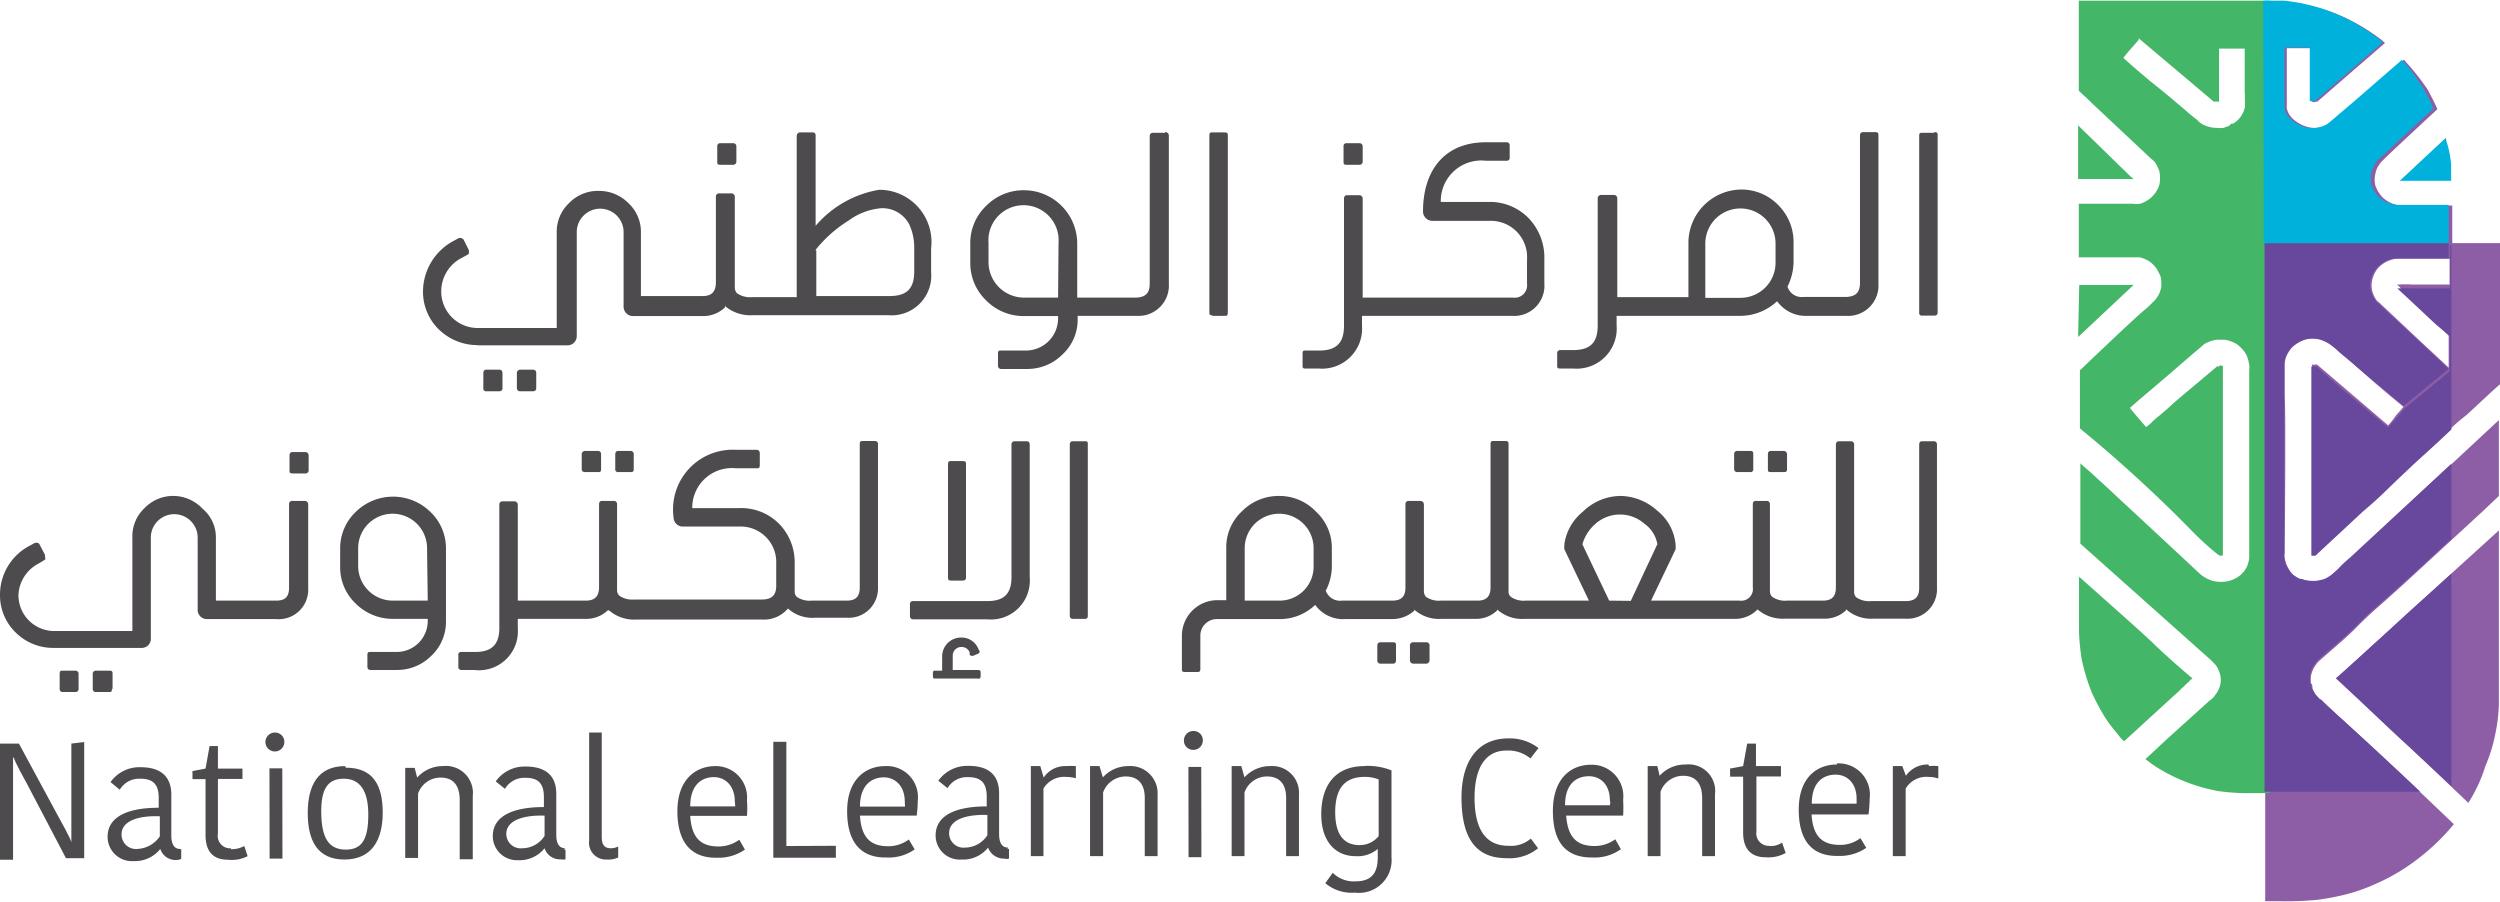 <svg xmlns="http://www.w3.org/2000/svg" xmlns:xlink="http://www.w3.org/1999/xlink" viewBox="0 0 111.05 40.06"><defs><style>.cls-1{fill:none;}.cls-2{fill:#8d5ea6;}.cls-3{clip-path:url(#clip-path);}.cls-4{fill:#43b667;}.cls-5{clip-path:url(#clip-path-2);}.cls-6{fill:#67489d;}.cls-7{fill:#7e529e;}.cls-8{fill:#4d4b4d;}.cls-9{clip-path:url(#clip-path-3);}.cls-10{fill:#00b2db;}.cls-11{fill:#00b1da;}</style><clipPath id="clip-path" transform="translate(0 0.03)"><rect class="cls-1" x="92.3" width="16.58" height="35.23"/></clipPath><clipPath id="clip-path-2" transform="translate(0 0.03)"><rect class="cls-1" x="100.59" y="10.77" width="8.3" height="24.37"/></clipPath><clipPath id="clip-path-3" transform="translate(0 0.03)"><rect class="cls-1" x="92.3" width="16.58" height="10.77"/></clipPath></defs><g id="Layer_2" data-name="Layer 2"><g id="Layer_1-2" data-name="Layer 1"><path class="cls-2" d="M109.64,35.63c-1.35-1.29-2.35-2.23-3-2.84-.3-.27-1.07-1-2.11-2-.32-.28-.57-.53-.75-.69.53-.47,1.27-1.14,2.13-1.94l1.49-1.36L111,23.53c0,3.8,0,5.47,0,6.22,0,.14,0,.71,0,1.46a7.2,7.2,0,0,1-.16,1.37A7,7,0,0,1,110.4,34a6.78,6.78,0,0,1-.76,1.64" transform="translate(0 0.03)"/><path class="cls-2" d="M106.1,18.88l-3.17-2.71a.18.18,0,0,0-.11,0c-.07,0-.1,0-.12,0s0,0,0,0q0,4.07,0,8.14v.26l0,0a.18.18,0,0,0,.1,0,.16.16,0,0,0,.09,0,.11.11,0,0,0,.08-.08c.87-.79,1.55-1.42,2-1.86l1.91-1.78c.72-.68,1-.88,1.7-1.58.47-.44.6-.57,1-.88.63-.58,1.13-1.06,1.48-1.36V10.77h-2.13V9.1c-.28,0-.55,0-.77,0h-1.5a1.34,1.34,0,0,1-.6-.19,1.13,1.13,0,0,1-.31-.27,1.38,1.38,0,0,1-.24-.44,1.13,1.13,0,0,1,0-.49,1,1,0,0,1,.18-.43.59.59,0,0,1,.11-.14c.25-.27,2.33-2.19,2.47-2.32-.14-.33-.3-.61-.42-.85A10.18,10.18,0,0,0,107,2.87l-.22-.25-2.13,1.86-1,.85a1.43,1.43,0,0,1-.16.13,1.25,1.25,0,0,1-.44.17,1.28,1.28,0,0,1-.46,0,1.54,1.54,0,0,1-.63-.29.63.63,0,0,1-.13-.11.91.91,0,0,1-.25-.44,1.67,1.67,0,0,1,0-.19V2.11h1.12V4.48s.11.06.18,0a.13.13,0,0,0,.06,0l0,0,3-2.6a2.61,2.61,0,0,0-.36-.29A8.74,8.74,0,0,0,104.2.77a8.26,8.26,0,0,0-1.53-.53,7.79,7.79,0,0,0-1.13-.19l-.19,0h-.73V40l.59,0a14.27,14.27,0,0,0,1.72-.06,10.45,10.45,0,0,0,1.27-.24,8.09,8.09,0,0,0,1.42-.51,8.73,8.73,0,0,0,1.82-1.1A9.6,9.6,0,0,0,109,36.58c-1.57-1.5-3.15-3-4.76-4.47l-.41-.38-.57-.53-.12-.13A1,1,0,0,0,103,31l-.11-.13a1.25,1.25,0,0,1-.17-.31c0-.11,0-.19-.07-.24a2.88,2.88,0,0,1,0-.3,1.24,1.24,0,0,1,.26-.57.44.44,0,0,1,.11-.12c.56-.51,1.18-1,1.71-1.55.71-.71.65-.6,2.09-1.91l1.78-1.64,1.64-1.51L111,22V18.63c-4.79,4.46-6.39,5.94-6.59,6.12a5.39,5.39,0,0,0-.54.5,1.31,1.31,0,0,1-.19.17,1.15,1.15,0,0,1-.27.21,1,1,0,0,1-.26.11,1.67,1.67,0,0,1-.49.05,1.43,1.43,0,0,1-.43-.1l-.08,0a.79.79,0,0,1-.2-.12.73.73,0,0,1-.24-.26c-.06-.08-.09-.16-.13-.22a1.52,1.52,0,0,1-.09-.33.58.58,0,0,1,0-.2c0-.46.05-6,0-7,0-.41,0-.82,0-1.23V16.1a1.28,1.28,0,0,1,.08-.33,2.1,2.1,0,0,1,.22-.34,1.44,1.44,0,0,1,.6-.37,1.25,1.25,0,0,1,.68,0,1.71,1.71,0,0,1,.58.32,2.16,2.16,0,0,1,.25.22l.19.16.56.47c.26.24,1,.9,2.11,1.81-.11.15-.24.27-.35.41a3.37,3.37,0,0,1-.34.43m-.41-5.46a1.29,1.29,0,0,1-.15-.2,1.2,1.2,0,0,1-.14-.35,1,1,0,0,1,0-.43,1.24,1.24,0,0,1,.23-.52,1.28,1.28,0,0,1,.82-.45c.79,0,1.6,0,2.39,0v1.14h-1.64a4.51,4.51,0,0,0-.62,0s-.08,0-.08,0,0,0,0,0l0,0a1.1,1.1,0,0,1,.16.15c.49.49,1,1,1.54,1.46.21.17.4.34.6.52,0,.52,0,1,0,1.56h0l-1.64-1.53s-1.5-1.41-1.53-1.44" transform="translate(0 0.03)"/><g class="cls-3"><path class="cls-4" d="M92.31,7.92h.85c.49,0,1,0,1.47,0h.14s0,0,0,0a.44.44,0,0,0-.11-.09L92.31,5.54Z" transform="translate(0 0.03)"/><path class="cls-4" d="M92.31,14.94l2.46-2.31,0,0a0,0,0,0,0,0,0s0,0,0,0a.36.36,0,0,0-.15,0c-.08,0-.93,0-2.26,0Z" transform="translate(0 0.03)"/><path class="cls-4" d="M99.72,0H92.34s0,0,0,0h0V4c.17.17.41.37.58.55L95.53,7a1.58,1.58,0,0,1,.16.14.67.67,0,0,1,.12.19,1.62,1.62,0,0,1,.11.25,1.48,1.48,0,0,1,0,.59,1.23,1.23,0,0,1-.27.48,1.36,1.36,0,0,1-.58.37,1.19,1.19,0,0,1-.33,0h-2.4v2.38H94.8l.24,0a1.34,1.34,0,0,1,.31.11,1.11,1.11,0,0,1,.29.21,1.64,1.64,0,0,1,.16.19c.07.12.12.23.14.26a.78.78,0,0,1,.06.26,1.39,1.39,0,0,1,0,.3,1.13,1.13,0,0,1-.22.5.54.54,0,0,1-.13.14,4,4,0,0,1-.39.37c-.16.12-.9.8-2.87,2.68l0,0,0,0V19a61.29,61.29,0,0,1,5,4.58,13.16,13.16,0,0,0,1.1,1,.34.34,0,0,0,.1.06.17.17,0,0,0,.15,0s0,0,0,0c0-5,0-8.22,0-8.27v-.14s-.1-.06-.16,0-.08,0-.08,0c-1.42,1.2-2,1.67-2.18,1.86l-.42.36a2.67,2.67,0,0,0-.36.32,2,2,0,0,1-.21.17c-.24-.28-.49-.56-.72-.85l.41-.36,1.26-1.07,1.1-.95.46-.39a.39.39,0,0,1,.14-.1,1.41,1.41,0,0,1,.49-.16h.36a1.54,1.54,0,0,1,.55.21l.07.06.14.13a1.32,1.32,0,0,1,.22.33,2.17,2.17,0,0,1,.1.38.88.88,0,0,1,0,.23c0,.62,0,1.12,0,1.45v2.32c0,.3,0,.6,0,1.28,0,.05,0,.87,0,1.39s0,1,0,1.78v.14a1.44,1.44,0,0,1-.05.24,1,1,0,0,1-.19.36l-.12.13a1.38,1.38,0,0,1-.52.28,1.55,1.55,0,0,1-.75,0,1.61,1.61,0,0,1-.55-.3C96.3,24.13,94,22,94,22c-.44-.42-.9-.83-.9-.83-.28-.27-.54-.47-.69-.62v3.57l5.82,5.19.19.2a1,1,0,0,1,.14.25,1.06,1.06,0,0,1,.08.54,1.09,1.09,0,0,1-.24.54.84.84,0,0,1-.25.25L96.3,32.76l-1,.93c.12.09.28.22.5.36a7.44,7.44,0,0,0,1.17.6,7.62,7.62,0,0,0,1.57.46,9.51,9.51,0,0,0,1.11.09h1.17L100.86,0H99.72Zm0,4.12v.39a.26.26,0,0,1,0,.11.54.54,0,0,1,0,.11,1.48,1.48,0,0,1-.08.24l-.08.14a1,1,0,0,1-.22.25l-.14.1-.08,0L99,5.57a1.4,1.4,0,0,0-.22.08,1.64,1.64,0,0,1-.33,0,1.37,1.37,0,0,1-.58-.14.94.94,0,0,1-.25-.19c-.11-.1-.29-.22-.48-.4l-.45-.38c-.38-.33-1.22-1-1.22-1-.28-.24-.66-.55-1.15-1l.11-.14c.22-.27.35-.4.57-.66,0,0,0-.05,0-.07l3.33,2.81a.08.08,0,0,0,.07,0s.07,0,.09,0a.09.09,0,0,0,.08,0,.13.13,0,0,0,0,0V2.13h1.14v2" transform="translate(0 0.03)"/><path class="cls-4" d="M92.31,25.55c2,1.78,2.92,2.59,3.34,3,.13.13.65.62,1.38,1.25.15.12.26.23.36.3a0,0,0,0,1,0,0v0s-.06.05-.06.06l0,0s-.06,0-.06.06a3.09,3.09,0,0,0-.29.27,1.45,1.45,0,0,0-.17.16s-.11.11-.21.19l-2.25,2.06a2.72,2.72,0,0,1-.33-.38,6.44,6.44,0,0,1-.48-.63,9.42,9.42,0,0,1-.61-1.13,8.65,8.65,0,0,1-.46-1.5,10.26,10.26,0,0,1-.12-1.2V25.55Z" transform="translate(0 0.03)"/></g><g class="cls-5"><path class="cls-6" d="M100.58,40h.58a12.47,12.47,0,0,0,1.72-.06,8,8,0,0,0,1.28-.24,8.6,8.6,0,0,0,1.42-.5,9.21,9.21,0,0,0,1.82-1.11,10.36,10.36,0,0,0,1.6-1.54c-1.58-1.5-3.17-3-4.78-4.46,0,0-.19-.18-.43-.38l-.58-.54-.13-.12a.68.68,0,0,1-.12-.12,1.1,1.1,0,0,1-.11-.12,2.23,2.23,0,0,1-.18-.32,2.24,2.24,0,0,0-.06-.23,1.48,1.48,0,0,1,0-.3,1.15,1.15,0,0,1,.27-.57l.11-.13c.57-.5,1.18-1,1.72-1.54.71-.71.64-.6,2.1-1.91.82-.74,1.57-1.45,1.79-1.64.54-.49,1-.9,1.64-1.52L111,22V18.61l-6.6,6.12a5.47,5.47,0,0,0-.54.51l-.19.17a1.35,1.35,0,0,1-.27.2.7.7,0,0,1-.27.11,1.33,1.33,0,0,1-.48.05,1.26,1.26,0,0,1-.43-.09l-.08,0-.22-.13a1,1,0,0,1-.24-.25,1.24,1.24,0,0,1-.12-.22,1.41,1.41,0,0,1-.1-.34,1.18,1.18,0,0,1,0-.2c0-.46,0-6,0-7,0-.41,0-.82,0-1.23v-.22a.85.85,0,0,1,.1-.33,1.23,1.23,0,0,1,.22-.35,1.58,1.58,0,0,1,.6-.36,1.25,1.25,0,0,1,.68,0,1.48,1.48,0,0,1,.58.32,2.16,2.16,0,0,1,.25.22l.19.16c.19.15.38.31.55.47L106.77,18l2-1.64-1.64-1.53-1.54-1.43a.85.85,0,0,1-.14-.21,1.3,1.3,0,0,1-.15-.35.92.92,0,0,1,0-.42,1.41,1.41,0,0,1,.25-.52,1.39,1.39,0,0,1,.82-.46h2.4V9.07c-.28,0-.55,0-.77,0h-1.52a1.39,1.39,0,0,1-.6-.19,1.13,1.13,0,0,1-.31-.27,1.82,1.82,0,0,1-.24-.44,1.2,1.2,0,0,1,0-.49,1.26,1.26,0,0,1,.17-.43s0-.08.11-.14c.25-.27,2.35-2.19,2.48-2.32A7.3,7.3,0,0,0,107.7,4a9.48,9.48,0,0,0-.78-1.12l-.23-.25-2.14,1.86-1,.85-.16.13a1.5,1.5,0,0,1-.44.17,1.28,1.28,0,0,1-.46,0,1.48,1.48,0,0,1-.63-.29.63.63,0,0,1-.13-.11,1,1,0,0,1-.25-.44,1.67,1.67,0,0,1,0-.19V2.08h1.12V4.45s.11.06.18,0l.06,0,0,0,3-2.6a2.11,2.11,0,0,0-.36-.29,8.22,8.22,0,0,0-1.39-.83,7.7,7.7,0,0,0-1.53-.54A7.58,7.58,0,0,0,101.44,0h-.19s-.15,0-.31,0h-.41q.07,20,0,40" transform="translate(0 0.03)"/><path class="cls-6" d="M109.68,35.63c-1.38-1.29-2.37-2.23-3.05-2.84l-2.13-2-.74-.69c.54-.47,1.26-1.14,2.15-1.94.52-.47.94-.87,1.49-1.36.87-.78,2.09-1.89,3.63-3.31,0,3.8,0,5.47,0,6.22,0,.14,0,.71,0,1.46a8.12,8.12,0,0,1-.16,1.37,8.57,8.57,0,0,1-.39,1.41,12,12,0,0,1-.8,1.64" transform="translate(0 0.03)"/><path class="cls-6" d="M111,17.11l-1.49,1.36-.94.88c-.74.7-1,.9-1.71,1.58-.94.88-1,1-1.92,1.78l-2,1.86-.08.08a.15.15,0,0,1-.09,0,.18.18,0,0,1-.1,0,.05.05,0,0,1,0,0v-.26c0-2.73,0-5.45,0-8.14l0,0s0,0,.12,0,.09,0,.11,0c1,.91,2.11,1.81,3.18,2.71.13-.14.25-.3.38-.44s.24-.27.35-.41l2-1.64c0-.52,0-1,0-1.56-.2-.18-.39-.35-.6-.52l-1.56-1.46a2.06,2.06,0,0,1-.16-.15,0,0,0,0,0,0,0v0s.06,0,.08,0a4.83,4.83,0,0,1,.61,0h1.66V10.87H111v6.24Z" transform="translate(0 0.03)"/><path class="cls-7" d="M108.89,8l-2.2,0a.15.15,0,0,1-.09,0,0,0,0,0,1,0,0v0s1.26-1.18,2.05-1.91c0,.14.08.32.12.5a5.37,5.37,0,0,1,.11.68c0,.22,0,.49,0,.79" transform="translate(0 0.03)"/></g><path class="cls-8" d="M5,30.57v-.65c0-.1,0-.16-.14-.16H4.27a.14.14,0,0,0-.15.16v.65a.13.13,0,0,0,.15.14h.56c.11,0,.14,0,.14-.14" transform="translate(0 0.03)"/><path class="cls-8" d="M3.34,30.71c.1,0,.15-.05.15-.14v-.65a.14.14,0,0,0-.15-.16H2.79c-.09,0-.14,0-.14.16v.65a.13.13,0,0,0,.14.14Z" transform="translate(0 0.03)"/><path class="cls-8" d="M13,21h.55a.14.14,0,0,0,.16-.15v-.64a.15.15,0,0,0-.16-.16H13c-.09,0-.14.05-.14.16v.64c0,.1,0,.15.14.15" transform="translate(0 0.03)"/><path class="cls-8" d="M13.69,22.38a.15.15,0,0,0-.16-.16H13a.14.14,0,0,0-.16.16v3.69c0,.41-.17.58-.58.58H9.59v-2.8A1.65,1.65,0,0,0,9,22.57,1.79,1.79,0,0,0,7.73,22a1.76,1.76,0,0,0-1.31.54,1.71,1.71,0,0,0-.54,1.28V28H2.41A1.59,1.59,0,0,1,.82,26.39,1.65,1.65,0,0,1,1.72,25L2,24.83A.17.17,0,0,0,2,24.7s0-.05,0-.08l-.24-.46a.13.13,0,0,0-.14-.08s0,0-.06,0l-.24.13A2.45,2.45,0,0,0,0,26.39a2.3,2.3,0,0,0,.69,1.67,2.36,2.36,0,0,0,1.69.69H6.29a.4.4,0,0,0,.41-.39V23.85a1,1,0,0,1,2.08,0v3.21a.41.41,0,0,0,.41.41h3.08a1.31,1.31,0,0,0,1.42-1.38Z" transform="translate(0 0.03)"/><path class="cls-8" d="M19.81,27.59V24.34a2.23,2.23,0,0,0-.69-1.63,2.37,2.37,0,0,0-3.32,0,2.23,2.23,0,0,0-.69,1.63v.82a2.21,2.21,0,0,0,.69,1.62,2.33,2.33,0,0,0,1.66.68H19v.13a1.38,1.38,0,0,1-1.37,1.34H16.47c-.1,0-.15,0-.15.14v.52c0,.09.05.14.15.14h1.15a2.14,2.14,0,0,0,1.54-.63,2.07,2.07,0,0,0,.65-1.51M19,26.65H17.44a1.54,1.54,0,0,1-1.53-1.51v-.82a1.53,1.53,0,0,1,3.06,0Z" transform="translate(0 0.03)"/><path class="cls-8" d="M27.47,20c-.09,0-.14.05-.14.16v.64a.12.12,0,0,0,.14.14H28c.09,0,.15,0,.15-.14v-.64A.14.14,0,0,0,28,20Z" transform="translate(0 0.03)"/><path class="cls-8" d="M26,20a.15.15,0,0,0-.16.16v.64c0,.1.05.14.16.14h.55c.1,0,.15,0,.15-.14v-.64a.14.14,0,0,0-.15-.16Z" transform="translate(0 0.03)"/><path class="cls-8" d="M39,26.07V19.71a.13.13,0,0,0-.14-.15h-.52c-.1,0-.15,0-.15.15v6.36c0,.39-.17.58-.58.58H36.05a1,1,0,0,1-.66-.17.34.34,0,0,1-.09-.27V25a2.45,2.45,0,0,0-.7-1.77,2.37,2.37,0,0,0-1.76-.69H30.75a1.76,1.76,0,0,1,1.93-1.77h.93c.09,0,.14,0,.14-.15v-.53a.14.14,0,0,0-.14-.14h-.93a2.65,2.65,0,0,0-2.76,3,.41.41,0,0,0,.41.41h2.49A1.58,1.58,0,0,1,34.48,25v1c0,.41-.21.6-.62.6H28.17a1,1,0,0,1-.66-.17.35.35,0,0,1-.1-.27V22.38a.14.14,0,0,0-.14-.16h-.52c-.1,0-.14.05-.14.16v3.67c0,.4-.18.6-.59.6H23V22.4a.15.15,0,0,0-.16-.16h-.5a.14.14,0,0,0-.16.16v5.47c0,.72-.33,1.06-1.07,1.06H20.5a.12.12,0,0,0-.14.14v.52a.13.13,0,0,0,.14.14h.56A1.73,1.73,0,0,0,23,27.87v-.41H26a1.39,1.39,0,0,0,1-.38l.05,0s0,0,0,0a1.71,1.71,0,0,0,1.23.41h5.57A1.39,1.39,0,0,0,35,27l0,0a1.62,1.62,0,0,0,1.21.41h1.41A1.3,1.3,0,0,0,39,26.07" transform="translate(0 0.03)"/><path class="cls-8" d="M42.25,25.76h.52c.1,0,.14-.05.14-.15v-5c0-.1,0-.16-.14-.16h-.52c-.09,0-.14,0-.14.16v5c0,.1,0,.15.14.15" transform="translate(0 0.03)"/><path class="cls-8" d="M43.56,30.06v-.24c0-.06-.05-.09-.11-.09H42.32v-.65a.38.38,0,0,1,.39-.37.38.38,0,0,1,.36.23l0,.1a.1.1,0,0,0,.1.06.1.1,0,0,0,.06,0l.21-.09a.12.12,0,0,0,.08-.1,0,0,0,0,0,0,0l-.06-.11a.8.8,0,0,0-.78-.51.84.84,0,0,0-.83.82v.65h-.32a.08.08,0,0,0-.09.09V30c0,.06,0,.11.09.11h1.9a.08.08,0,0,0,.12-.08" transform="translate(0 0.03)"/><path class="cls-8" d="M45.6,19.57h-.52c-.1,0-.15.05-.15.16v5.88c0,.73-.33,1.06-1.07,1.06h-3.3a.13.13,0,0,0-.14.14v.51a.14.14,0,0,0,.14.16h3.28a1.73,1.73,0,0,0,1.9-1.87V19.73c0-.11-.05-.16-.14-.16" transform="translate(0 0.03)"/><path class="cls-8" d="M48.2,19.57h-.54c-.09,0-.14.05-.14.15v7.6a.13.13,0,0,0,.14.14h.54c.09,0,.12-.05.12-.14v-7.6c0-.11,0-.15-.12-.15" transform="translate(0 0.03)"/><path class="cls-8" d="M61.87,28.5h-.55c-.09,0-.14.05-.14.16v.63a.14.14,0,0,0,.14.16h.55c.1,0,.14-.05.14-.16v-.63c0-.11,0-.16-.14-.16" transform="translate(0 0.03)"/><path class="cls-8" d="M63.34,28.5h-.55a.14.14,0,0,0-.16.16v.63a.15.15,0,0,0,.16.16h.55a.15.15,0,0,0,.16-.16v-.63a.14.14,0,0,0-.16-.16" transform="translate(0 0.03)"/><path class="cls-8" d="M77.19,20a.14.14,0,0,0-.16.16v.64c0,.1.06.14.16.14h.55a.12.12,0,0,0,.14-.14v-.64c0-.1,0-.16-.14-.16Z" transform="translate(0 0.03)"/><path class="cls-8" d="M78.67,20c-.1,0-.14.05-.14.16v.64c0,.1,0,.14.14.14h.55c.1,0,.16,0,.16-.14v-.64a.15.15,0,0,0-.16-.16Z" transform="translate(0 0.03)"/><path class="cls-8" d="M85.91,19.57h-.52c-.1,0-.14.05-.14.16v6.36c0,.39-.18.58-.59.58H83.12a1,1,0,0,1-.67-.17.35.35,0,0,1-.09-.27v-6.5a.14.14,0,0,0-.14-.16H81.7c-.1,0-.15.05-.15.16v6.33c0,.41-.18.59-.58.59H79.38a1,1,0,0,1-.66-.17.35.35,0,0,1-.1-.27V22.38a.14.14,0,0,0-.14-.16H78c-.1,0-.14.05-.14.16v3.68a.52.52,0,0,1-.59.59H73.34l1.09-2.28a.9.9,0,0,0,0-.16v-.05a2.17,2.17,0,0,0-.82-1.51A2.49,2.49,0,0,0,72,22a2.42,2.42,0,0,0-1.69.7,2.27,2.27,0,0,0-.82,1.43v.06a.57.57,0,0,0,0,.18l1.09,2.28H67.77a1,1,0,0,1-.66-.17.31.31,0,0,1-.1-.27V19.72c0-.1,0-.16-.14-.16h-.52c-.09,0-.14,0-.14.16v6.34c0,.41-.19.59-.58.59H64a1,1,0,0,1-.66-.17.38.38,0,0,1-.09-.27V22.38a.16.16,0,0,0-.16-.16h-.51a.14.14,0,0,0-.15.16v3.68c0,.41-.18.59-.59.59H59.62a.68.68,0,0,1-.73-.44,2.36,2.36,0,0,0,.27-1.07v-.82a2.18,2.18,0,0,0-.7-1.62A2.24,2.24,0,0,0,56.82,22a2.28,2.28,0,0,0-1.65.68,2.18,2.18,0,0,0-.7,1.62v2.33h-.39A1.58,1.58,0,0,0,52.5,28.2v1.48c0,.1,0,.14.15.14h.52c.09,0,.15,0,.15-.14V28.2a.73.73,0,0,1,.74-.73h2.75a2.27,2.27,0,0,0,1.61-.63,1.53,1.53,0,0,0,1.34.63h2.06a1.48,1.48,0,0,0,1-.37l0-.05h0a1.67,1.67,0,0,0,1.23.41h1.45a1.37,1.37,0,0,0,1-.37l0-.05a1.66,1.66,0,0,0,1.23.42h9.29a1.39,1.39,0,0,0,1-.37l.05-.05h0a1.71,1.71,0,0,0,1.23.41H81a1.36,1.36,0,0,0,1-.37l0-.05a1.66,1.66,0,0,0,1.23.42h1.39a1.31,1.31,0,0,0,1.42-1.38V19.73a.14.14,0,0,0-.16-.16M58.35,25.16a1.51,1.51,0,0,1-1.53,1.49H55.29V24.32a1.53,1.53,0,0,1,3.06,0Zm13.13,1.49-1.19-2.5a1.87,1.87,0,0,1,.59-.92,1.64,1.64,0,0,1,2.16,0,1.41,1.41,0,0,1,.58.91l-1.18,2.52Z" transform="translate(0 0.03)"/><path class="cls-8" d="M3.17,33v3c0,.12,0,1.23,0,1.39h0c0-.12-.53-1.06-.59-1.17L.84,33H0v5.16H.58V35c0-.19,0-1.26,0-1.37H.62c0,.12.53,1.07.58,1.16l1.73,3.3h.81l0-5.16Z" transform="translate(0 0.03)"/><path class="cls-8" d="M8,37.68c-.28,0-.39-.24-.39-.6V35.27c0-.84-.51-1.22-1.36-1.22a1.57,1.57,0,0,0-1.34.66l.41.34a1,1,0,0,1,.9-.49c.52,0,.83.19.83.85v.44c-1.4,0-2.27.41-2.27,1.29a1.08,1.08,0,0,0,1.16,1.08,1.43,1.43,0,0,0,1.18-.54h0a.71.71,0,0,0,.72.49.43.43,0,0,0,.21-.05v-.43H8Zm-1.89,0a.64.64,0,0,1-.71-.65c0-.6.76-.84,1.7-.8v.89a1.27,1.27,0,0,1-1,.56" transform="translate(0 0.03)"/><path class="cls-8" d="M10.27,37.65A.55.55,0,0,1,9.68,37V34.57h1.09v-.46H9.68v-1H9.31l-.18,1-.58.11v.36h.58v2.48c0,.76.36,1.1,1,1.1A1.55,1.55,0,0,0,11,38l-.15-.45a1.15,1.15,0,0,1-.6.14" transform="translate(0 0.03)"/><rect class="cls-8" x="11.97" y="34.1" width="0.57" height="4.01" transform="translate(-0.06 0.05) rotate(-0.1)"/><path class="cls-8" d="M12.21,32.51a.42.42,0,1,0,.42.42.41.41,0,0,0-.42-.42" transform="translate(0 0.03)"/><path class="cls-8" d="M15.33,34c-1.2,0-1.66.85-1.66,2.08s.43,2.07,1.63,2.07S17,37.3,17,36.07s-.43-2-1.64-2m0,3.64c-.76,0-1.07-.52-1.09-1.61s.29-1.54,1-1.54,1.09.52,1.09,1.59-.26,1.56-1,1.56" transform="translate(0 0.03)"/><path class="cls-8" d="M19.67,34a1.52,1.52,0,0,0-1.14.51h0l-.11-.43H18v4h.57V35.22a1.06,1.06,0,0,1,1-.71c.55,0,.85.33.85,1v2.63H21V35.33A1.2,1.2,0,0,0,19.67,34" transform="translate(0 0.03)"/><path class="cls-8" d="M25.11,37.65c-.29,0-.4-.24-.4-.6V35.23c0-.83-.5-1.21-1.35-1.21a1.57,1.57,0,0,0-1.34.66l.41.33a1,1,0,0,1,.9-.49c.52,0,.83.19.83.86v.44c-1.4,0-2.27.41-2.27,1.29A1.07,1.07,0,0,0,23,38.18a1.43,1.43,0,0,0,1.19-.53h0a.71.71,0,0,0,.72.49.43.43,0,0,0,.21,0v-.43h-.08Zm-1.91,0a.64.64,0,0,1-.71-.64c0-.6.76-.84,1.7-.81v.9a1.18,1.18,0,0,1-1,.55" transform="translate(0 0.03)"/><path class="cls-8" d="M27.14,37.65c-.3,0-.41-.16-.41-.51V32.51h-.56V37.3a.75.75,0,0,0,.8.85,1,1,0,0,0,.49-.09v-.49a.7.7,0,0,1-.32.08" transform="translate(0 0.03)"/><path class="cls-8" d="M31.78,34c-.88,0-1.69.6-1.69,2s.62,2.09,1.75,2.07a2.07,2.07,0,0,0,1.25-.36l-.25-.44a1.56,1.56,0,0,1-.92.3c-.79,0-1.2-.38-1.26-1.36h2.52a4.39,4.39,0,0,0,0-.69A1.39,1.39,0,0,0,31.78,34m.88,1.79h-2c0-1,.55-1.3,1.05-1.3s.93.38.93,1.08Z" transform="translate(0 0.03)"/><polygon class="cls-8" points="34.93 37.58 34.93 32.95 34.35 32.95 34.35 38.1 37.13 38.1 37.13 37.57 34.93 37.58"/><path class="cls-8" d="M39.32,34c-.88,0-1.69.6-1.69,2s.62,2.08,1.75,2.06a2,2,0,0,0,1.25-.36l-.26-.44a1.53,1.53,0,0,1-.91.3c-.79,0-1.2-.38-1.26-1.36h2.52a6,6,0,0,0,.05-.69A1.38,1.38,0,0,0,39.32,34m.88,1.8h-2c0-1,.56-1.3,1.06-1.3s.93.38.93,1.08Z" transform="translate(0 0.03)"/><path class="cls-8" d="M44.78,37.62c-.29,0-.4-.24-.4-.6V35.2c0-.83-.5-1.21-1.35-1.21a1.58,1.58,0,0,0-1.35.66l.41.33a1,1,0,0,1,.9-.49c.52,0,.84.19.84.86v.44c-1.4,0-2.27.41-2.27,1.29a1.07,1.07,0,0,0,1.15,1.07,1.41,1.41,0,0,0,1.18-.53h0a.75.75,0,0,0,.73.49.37.37,0,0,0,.2,0v-.43h-.07Zm-1.91,0a.64.64,0,0,1-.71-.64c0-.6.75-.84,1.7-.81v.9a1.19,1.19,0,0,1-1,.55" transform="translate(0 0.03)"/><path class="cls-8" d="M47.36,34a1.14,1.14,0,0,0-1,.51h0L46.21,34h-.42v4h.56v-3a1.07,1.07,0,0,1,1-.52,1.67,1.67,0,0,1,.44.06V34a3.16,3.16,0,0,0-.41,0" transform="translate(0 0.03)"/><path class="cls-8" d="M50.12,34a1.52,1.52,0,0,0-1.13.5h0L48.84,34h-.42v4H49V35.17a1.07,1.07,0,0,1,1-.71c.55,0,.85.33.85.95V38h.57V35.28A1.21,1.21,0,0,0,50.12,34" transform="translate(0 0.03)"/><rect class="cls-8" x="52.79" y="34.04" width="0.57" height="4.01" transform="translate(-0.06 0.12) rotate(-0.1)"/><path class="cls-8" d="M53,32.44a.42.42,0,0,0-.41.43.41.41,0,0,0,.41.41.42.42,0,0,0,.43-.41.41.41,0,0,0-.43-.43" transform="translate(0 0.03)"/><path class="cls-8" d="M56.42,34a1.53,1.53,0,0,0-1.14.5h0L55.14,34h-.43v4h.57V35.17a1.07,1.07,0,0,1,1-.71c.55,0,.85.33.85.95V38h.57V35.28A1.19,1.19,0,0,0,56.42,34" transform="translate(0 0.03)"/><path class="cls-8" d="M60.61,34c-1.31,0-1.92.87-1.92,2.14S59.38,38,60.2,38a1.38,1.38,0,0,0,1-.32h0v.37c0,.71-.28,1.07-1,1.07a1.33,1.33,0,0,1-1-.38l-.33.46a1.8,1.8,0,0,0,1.31.42,1.45,1.45,0,0,0,1.63-1.57V34.19a2.91,2.91,0,0,0-1.14-.2m-.27,3.52c-.57,0-1.09-.3-1.09-1.46s.51-1.56,1.28-1.57a1.73,1.73,0,0,1,.65.11v2.52a1.08,1.08,0,0,1-.84.4" transform="translate(0 0.03)"/><path class="cls-8" d="M66.92,33.31a1.53,1.53,0,0,1,1.06.35l.36-.46A2.08,2.08,0,0,0,67,32.77c-1.35,0-2.1,1-2.08,2.7s.61,2.62,2,2.62a2,2,0,0,0,1.4-.44L68,37.22a1.36,1.36,0,0,1-1,.32c-1,0-1.5-.73-1.5-2.13s.53-2.1,1.41-2.1" transform="translate(0 0.03)"/><path class="cls-8" d="M70.67,33.94c-.88,0-1.69.6-1.69,2.05s.62,2.08,1.76,2.07A2,2,0,0,0,72,37.69l-.25-.44a1.54,1.54,0,0,1-.92.3c-.78,0-1.19-.38-1.26-1.35h2.53a6,6,0,0,0,0-.7,1.4,1.4,0,0,0-1.45-1.56m.87,1.8h-2c0-1,.55-1.29,1.06-1.29s.93.37.93,1.07a.39.39,0,0,1,0,.22" transform="translate(0 0.03)"/><path class="cls-8" d="M74.85,33.93a1.52,1.52,0,0,0-1.13.5h0l-.1-.43h-.43v4h.57V35.14a1.07,1.07,0,0,1,1-.71c.55,0,.85.33.85,1V38h.57V35.25a1.18,1.18,0,0,0-1.3-1.32" transform="translate(0 0.03)"/><path class="cls-8" d="M78.61,37.54a.55.55,0,0,1-.59-.63V34.46h1.09V34H78V33h-.39l-.18,1-.58.11v.36h.58v2.48c0,.75.37,1.1,1,1.1a1.59,1.59,0,0,0,.89-.19l-.16-.46a.92.92,0,0,1-.58.15" transform="translate(0 0.03)"/><path class="cls-8" d="M81.59,33.93c-.89,0-1.69.59-1.69,2s.61,2.08,1.75,2.06a2.07,2.07,0,0,0,1.25-.36l-.26-.43a1.47,1.47,0,0,1-.91.3c-.79,0-1.2-.38-1.26-1.35H83a6.21,6.21,0,0,0,.05-.7,1.39,1.39,0,0,0-1.45-1.57m.88,1.79h-2c0-1,.55-1.29,1.06-1.29s.93.38.93,1.07v.22" transform="translate(0 0.03)"/><path class="cls-8" d="M85.66,33.93a1.17,1.17,0,0,0-1,.5h0L84.5,34h-.42v4h.57V35a1.06,1.06,0,0,1,1-.52,1.41,1.41,0,0,1,.45.07V34a2.15,2.15,0,0,0-.41,0" transform="translate(0 0.03)"/><path class="cls-8" d="M21.61,16.39c-.1,0-.14.06-.14.16v.66a.12.12,0,0,0,.14.14h.57a.13.13,0,0,0,.14-.14v-.66c0-.1-.05-.16-.14-.16Z" transform="translate(0 0.03)"/><path class="cls-8" d="M23.12,16.39a.15.15,0,0,0-.16.16v.66a.14.14,0,0,0,.16.14h.55c.1,0,.15-.05.15-.14v-.66a.14.14,0,0,0-.15-.16Z" transform="translate(0 0.03)"/><path class="cls-8" d="M21.21,15.31h4a.41.41,0,0,0,.41-.41V10.28a1,1,0,0,1,2.08,0V13.6a.42.42,0,0,0,.41.41H31.2a1.41,1.41,0,0,0,1-.38.21.21,0,0,0,0-.07s0,0,0,0a1.73,1.73,0,0,0,1.25.41h6a1.76,1.76,0,0,0,1.91-1.91V11a2.32,2.32,0,0,0-2.31-2.6A4.75,4.75,0,0,0,36.23,10V6a.13.13,0,0,0-.14-.15h-.52a.16.16,0,0,0-.18.15v7.17h-2a1,1,0,0,1-.66-.18.39.39,0,0,1-.09-.28v-4a.15.15,0,0,0-.16-.15h-.52a.14.14,0,0,0-.16.15v3.79c0,.41-.17.62-.58.62H28.47V10.28A1.73,1.73,0,0,0,27.92,9a1.82,1.82,0,0,0-1.33-.55A1.77,1.77,0,0,0,25.27,9a1.74,1.74,0,0,0-.54,1.31v4.23H21.21A1.62,1.62,0,0,1,19.6,12.9a1.67,1.67,0,0,1,.92-1.48l.24-.13a.11.11,0,0,0,.07-.12s0-.05,0-.08l-.24-.48s-.06-.07-.14-.07h-.06l-.24.13a2.56,2.56,0,0,0-1.36,2.22,2.34,2.34,0,0,0,.71,1.72,2.46,2.46,0,0,0,1.72.69m15-4.22a5.78,5.78,0,0,1,1.47-1.31,2.87,2.87,0,0,1,1.44-.55,1.34,1.34,0,0,1,1.26.72,2.45,2.45,0,0,1,.22,1v1.09c0,.76-.33,1.09-1.09,1.09H36.26V11.09Z" transform="translate(0 0.03)"/><path class="cls-8" d="M32,7.29h.56a.14.14,0,0,0,.15-.15V6.48a.14.14,0,0,0-.15-.15H32a.13.13,0,0,0-.14.15v.66c0,.1,0,.15.14.15" transform="translate(0 0.03)"/><path class="cls-8" d="M51.75,5.87h-.54c-.09,0-.14.06-.14.16v6.54c0,.41-.17.6-.6.62H47.85v-2.4a2.37,2.37,0,0,0-2.36-2.37,2.33,2.33,0,0,0-1.69.7,2.27,2.27,0,0,0-.7,1.67v.85a2.29,2.29,0,0,0,.7,1.67,2.33,2.33,0,0,0,1.69.7H47v.14a1.43,1.43,0,0,1-1.39,1.39H44.48c-.1,0-.15,0-.15.14v.53a.14.14,0,0,0,.15.15h1.16a2.2,2.2,0,0,0,1.56-.65,2.1,2.1,0,0,0,.67-1.56V14h2.62a1.35,1.35,0,0,0,1.43-1.44V6c0-.1-.06-.16-.17-.16M47,13.19H45.47a1.58,1.58,0,0,1-1.56-1.57v-.85a1.56,1.56,0,1,1,3.11,0Z" transform="translate(0 0.03)"/><path class="cls-8" d="M53.86,14h.54c.09,0,.14,0,.14-.15V6c0-.1,0-.15-.14-.15h-.54c-.09,0-.14,0-.14.15v7.83c0,.1,0,.15.14.15" transform="translate(0 0.03)"/><path class="cls-8" d="M59.82,7.29h.55a.14.14,0,0,0,.16-.15V6.48a.14.14,0,0,0-.16-.15h-.55a.13.13,0,0,0-.14.15v.66c0,.1,0,.15.14.15" transform="translate(0 0.03)"/><path class="cls-8" d="M58,16.34h.57a1.78,1.78,0,0,0,1.93-1.91V14h6.67a1.34,1.34,0,0,0,1.43-1.44V11.5a2.53,2.53,0,0,0-.69-1.83,2.4,2.4,0,0,0-1.8-.73H64a1.8,1.8,0,0,1,2-1.83h.93A.12.12,0,0,0,67.06,7V6.43a.13.13,0,0,0-.14-.14H66c-1.82,0-2.79,1.23-2.79,3.08a.42.42,0,0,0,.41.41h2.54a1.61,1.61,0,0,1,1.67,1.72v1.07a.55.55,0,0,1-.62.62H60.53V8.8a.15.15,0,0,0-.16-.16h-.53c-.1,0-.14.07-.14.16v5.65c0,.75-.34,1.09-1.09,1.09H58c-.1,0-.14,0-.14.14v.53c0,.08,0,.13.12.13" transform="translate(0 0.03)"/><path class="cls-8" d="M69.32,16.34h.56a1.78,1.78,0,0,0,1.93-1.91V14H77.3a2.4,2.4,0,0,0,1.64-.65,1.56,1.56,0,0,0,1.35.65H82a1.35,1.35,0,0,0,1.44-1.44V6c0-.1,0-.16-.14-.16h-.54c-.1,0-.14.06-.14.16v6.54c0,.41-.18.6-.6.62h-1.9a.66.66,0,0,1-.72-.46,2.49,2.49,0,0,0,.27-1.11v-.85A2.31,2.31,0,0,0,79,9.09a2.27,2.27,0,0,0-1.67-.7A2.37,2.37,0,0,0,75,10.77v2.4H71.84V8.79a.15.15,0,0,0-.16-.16h-.55a.15.15,0,0,0-.16.16v5.64c0,.76-.33,1.09-1.09,1.09h-.56c-.1,0-.15.05-.15.14v.54c0,.11,0,.14.15.14m6.43-5.55a1.56,1.56,0,0,1,3.12,0v.85a1.56,1.56,0,0,1-1.56,1.56H75.75Z" transform="translate(0 0.03)"/><path class="cls-8" d="M85.92,5.87h-.53c-.1,0-.14,0-.14.14v7.84a.12.12,0,0,0,.14.14h.53c.1,0,.15-.05.15-.14V6c0-.12,0-.16-.15-.16" transform="translate(0 0.03)"/><g class="cls-9"><path class="cls-10" d="M100.58,40h.58a12.47,12.47,0,0,0,1.72-.06,8,8,0,0,0,1.28-.24,8.6,8.6,0,0,0,1.42-.5,9.21,9.21,0,0,0,1.82-1.11,10.36,10.36,0,0,0,1.6-1.54c-1.58-1.5-3.17-3-4.78-4.46,0,0-.19-.18-.43-.38l-.58-.54-.13-.12a.68.68,0,0,1-.12-.12,1.1,1.1,0,0,1-.11-.12,2.23,2.23,0,0,1-.18-.32,2.24,2.24,0,0,0-.06-.23,1.48,1.48,0,0,1,0-.3,1.15,1.15,0,0,1,.27-.57l.11-.13c.57-.5,1.18-1,1.72-1.54.71-.71.64-.6,2.1-1.91.82-.74,1.57-1.45,1.79-1.64.54-.49,1-.9,1.64-1.52L111,22V18.61l-6.6,6.12a5.47,5.47,0,0,0-.54.51l-.19.17a1.35,1.35,0,0,1-.27.2.7.7,0,0,1-.27.11,1.33,1.33,0,0,1-.48.05,1.26,1.26,0,0,1-.43-.09l-.08,0-.22-.13a1,1,0,0,1-.24-.25,1.24,1.24,0,0,1-.12-.22,1.41,1.41,0,0,1-.1-.34,1.18,1.18,0,0,1,0-.2c0-.46,0-6,0-7,0-.41,0-.82,0-1.23v-.22a.85.85,0,0,1,.1-.33,1.23,1.23,0,0,1,.22-.35,1.58,1.58,0,0,1,.6-.36,1.25,1.25,0,0,1,.68,0,1.48,1.48,0,0,1,.58.32,2.16,2.16,0,0,1,.25.22l.19.16c.19.15.38.31.55.47L106.77,18l2-1.64-1.64-1.53-1.54-1.43a.85.85,0,0,1-.14-.21,1.3,1.3,0,0,1-.15-.35.92.92,0,0,1,0-.42,1.41,1.41,0,0,1,.25-.52,1.39,1.39,0,0,1,.82-.46h2.4V9.07c-.28,0-.55,0-.77,0h-1.52a1.39,1.39,0,0,1-.6-.19,1.13,1.13,0,0,1-.31-.27,1.82,1.82,0,0,1-.24-.44,1.2,1.2,0,0,1,0-.49,1.26,1.26,0,0,1,.17-.43s0-.08.11-.14c.25-.27,2.35-2.19,2.48-2.32A7.3,7.3,0,0,0,107.7,4a9.48,9.48,0,0,0-.78-1.12l-.23-.25-2.14,1.86-1,.85-.16.13a1.5,1.5,0,0,1-.44.17,1.28,1.28,0,0,1-.46,0,1.48,1.48,0,0,1-.63-.29.63.63,0,0,1-.13-.11,1,1,0,0,1-.25-.44,1.67,1.67,0,0,1,0-.19V2.08h1.12V4.45s.11.06.18,0l.06,0,0,0,3-2.6a2.11,2.11,0,0,0-.36-.29,8.22,8.22,0,0,0-1.39-.83,7.7,7.7,0,0,0-1.53-.54A7.58,7.58,0,0,0,101.44,0h-.19s-.15,0-.31,0h-.41q.07,20,0,40" transform="translate(0 0.03)"/><path class="cls-11" d="M109.68,35.63c-1.38-1.29-2.37-2.23-3.05-2.84l-2.13-2-.74-.69c.54-.47,1.26-1.14,2.15-1.94.52-.47.94-.87,1.49-1.36.87-.78,2.09-1.89,3.63-3.31,0,3.8,0,5.47,0,6.22,0,.14,0,.71,0,1.46a8.12,8.12,0,0,1-.16,1.37,8.57,8.57,0,0,1-.39,1.41,12,12,0,0,1-.8,1.64" transform="translate(0 0.03)"/><path class="cls-11" d="M111,17.11l-1.49,1.36-.94.88c-.74.7-1,.9-1.71,1.58-.94.88-1,1-1.92,1.78l-2,1.86-.08.08a.15.15,0,0,1-.09,0,.18.18,0,0,1-.1,0,.05.05,0,0,1,0,0v-.26c0-2.73,0-5.45,0-8.14l0,0s0,0,.12,0,.09,0,.11,0c1,.91,2.11,1.81,3.18,2.71.13-.14.25-.3.38-.44s.24-.27.35-.41l2-1.64c0-.52,0-1,0-1.56-.2-.18-.39-.35-.6-.52l-1.56-1.46a2.06,2.06,0,0,1-.16-.15,0,0,0,0,0,0,0v0s.06,0,.08,0a4.83,4.83,0,0,1,.61,0h1.66V10.87H111v6.24Z" transform="translate(0 0.03)"/><path class="cls-10" d="M108.89,8l-2.2,0a.15.15,0,0,1-.09,0,0,0,0,0,1,0,0v0s1.26-1.18,2.05-1.91c0,.14.08.32.12.5a5.37,5.37,0,0,1,.11.68c0,.22,0,.49,0,.79" transform="translate(0 0.03)"/></g></g></g></svg>